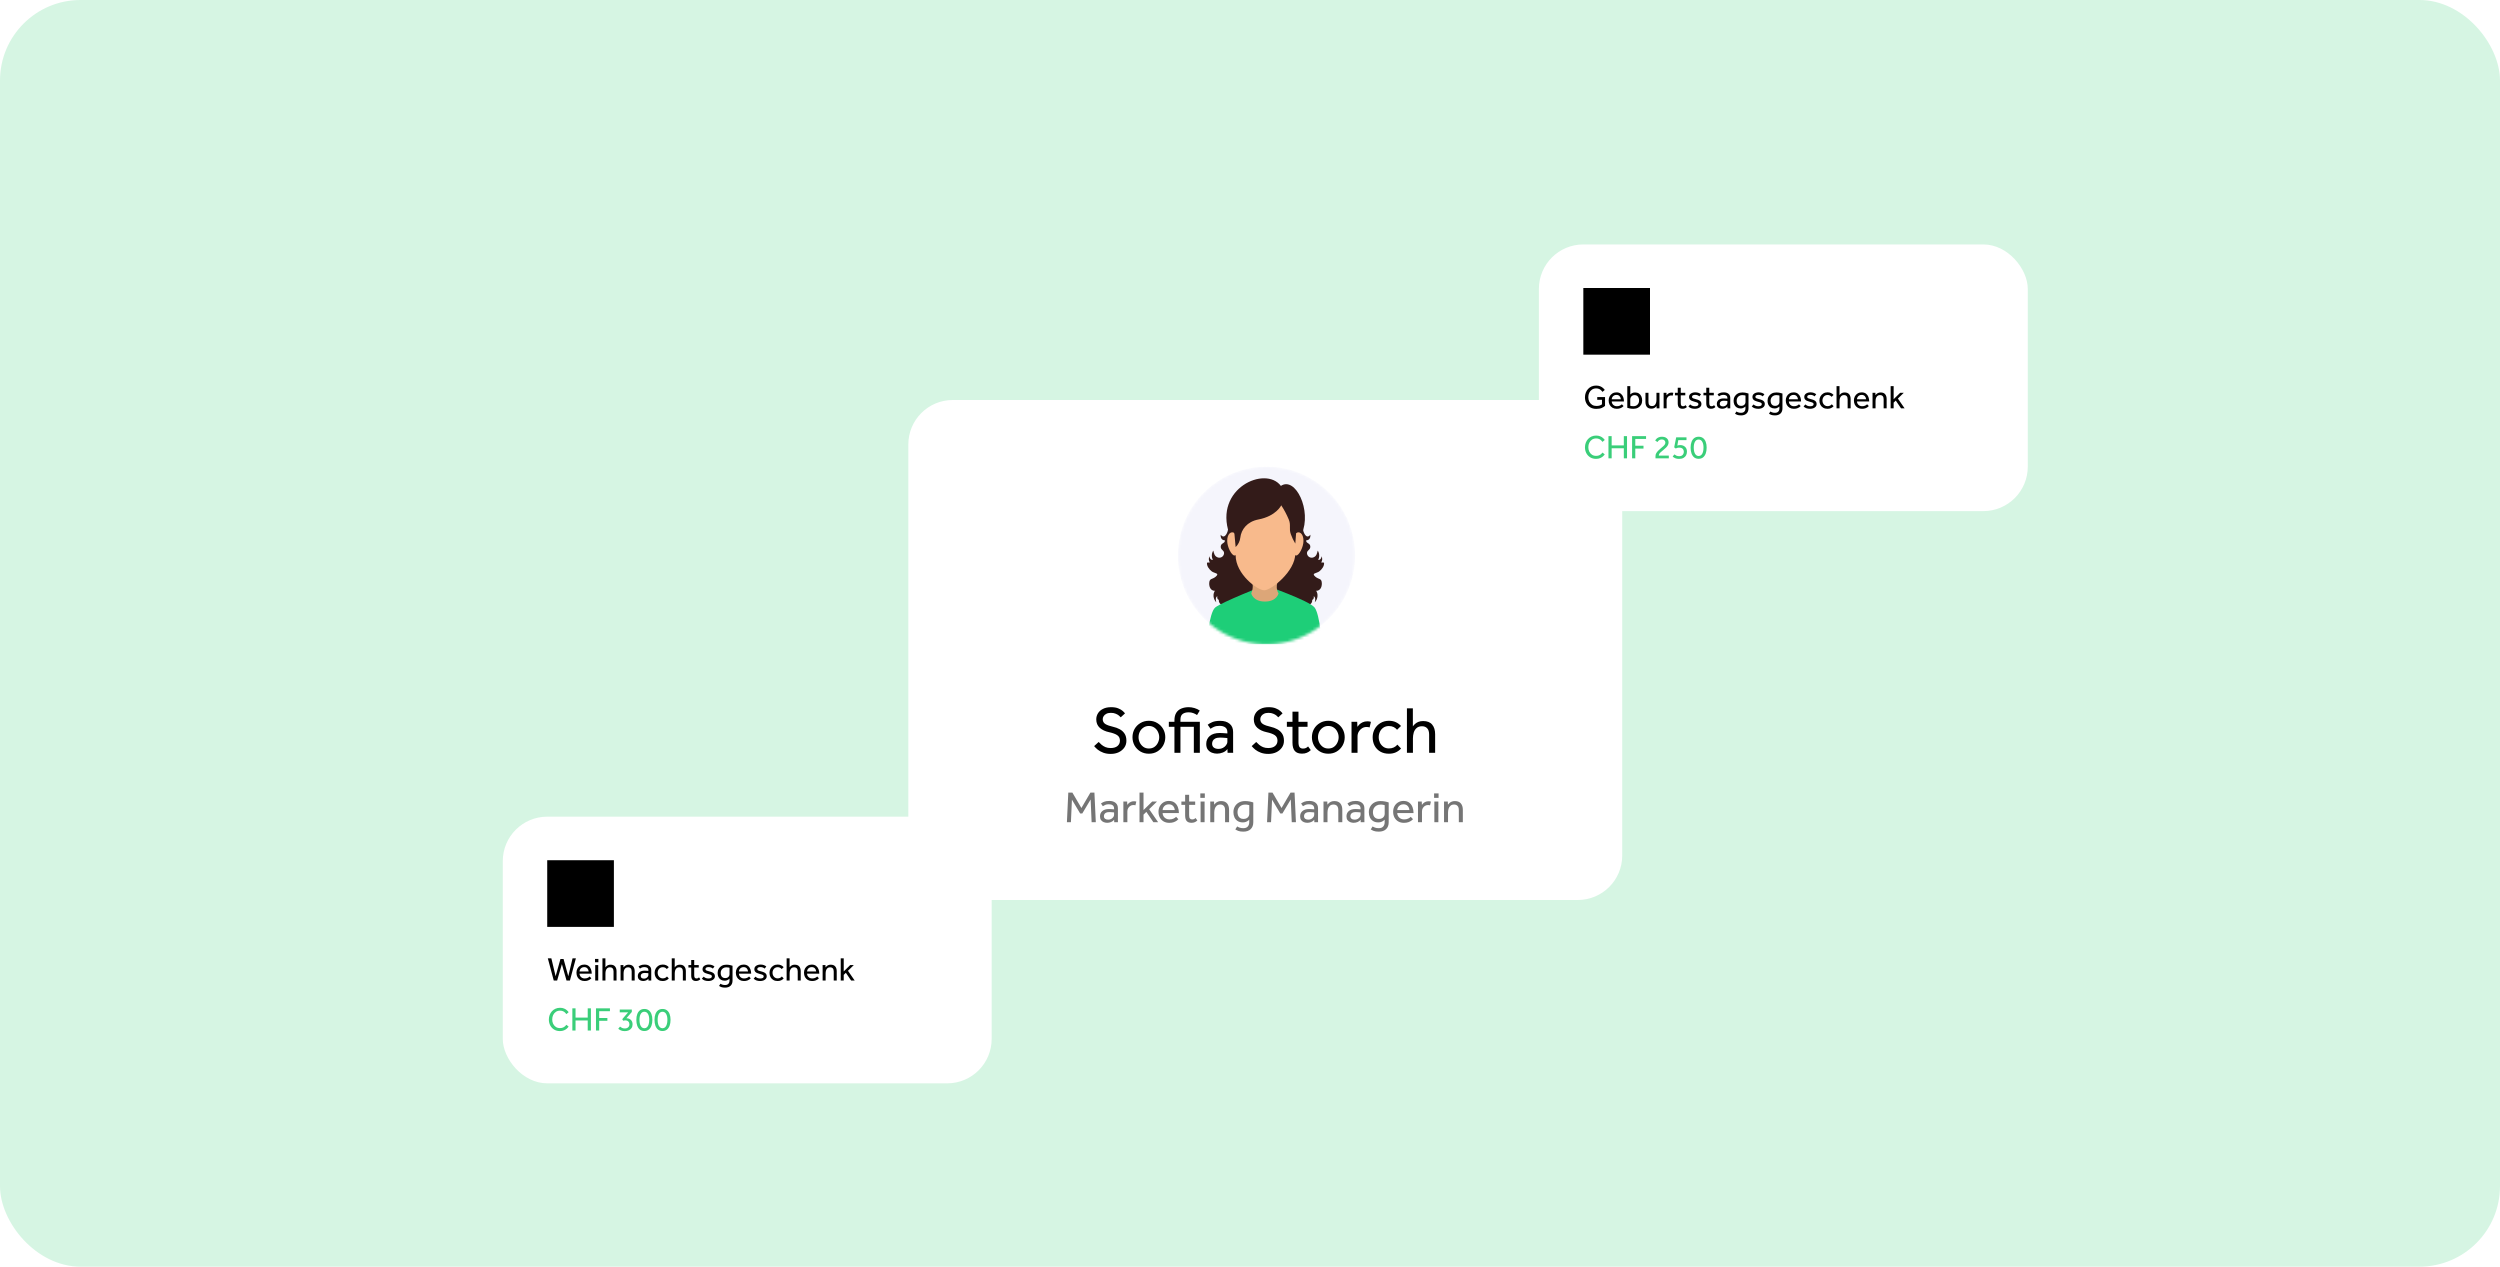 <svg width="900" height="456" viewBox="0 0 900 456" fill="none" xmlns="http://www.w3.org/2000/svg">
<rect width="900" height="456" rx="29" fill="#D6F5E3"/>
<g filter="url(#filter0_d_19_2)">
<rect x="322" y="138" width="257" height="180" rx="16" fill="white"/>
<g clip-path="url(#clip0_19_2)">
<mask id="mask0_19_2" style="mask-type:alpha" maskUnits="userSpaceOnUse" x="419" y="162" width="64" height="64">
<path d="M482.825 193.982C482.825 206.917 475.055 218.579 463.138 223.529C451.221 228.479 437.504 225.742 428.383 216.595C419.262 207.449 416.534 193.693 421.47 181.742C426.407 169.791 438.036 162 450.935 162C468.547 162 482.825 176.319 482.825 193.982Z" fill="white"/>
</mask>
<g mask="url(#mask0_19_2)">
<path d="M482.825 193.982C482.825 206.917 475.055 218.579 463.138 223.529C451.221 228.479 437.504 225.742 428.383 216.595C419.262 207.449 416.534 193.693 421.47 181.742C426.407 169.791 438.036 162 450.935 162C468.547 162 482.825 176.319 482.825 193.982Z" fill="#F5F5FC"/>
<path d="M464.573 181.895C462.878 182.462 464.77 189.218 466.72 186.505C466.847 187.504 466.366 188.544 465.261 188.491C464.995 189.632 466.679 189.416 466.713 190.752C466.747 192.072 465.513 191.954 465.509 193.166C465.54 193.704 465.822 194.195 466.27 194.492C466.717 194.789 467.279 194.857 467.784 194.676C469.027 194.235 469.121 193.157 469.39 192.209C470.031 193.219 470.088 194.495 469.539 195.559C470.324 195.656 470.73 194.948 470.757 194.252C471.125 194.971 471.069 195.835 470.61 196.499C470.913 196.433 471.335 196.592 471.644 196.542C471.842 197.714 470.85 199.026 469.928 199.71C468.932 200.448 466.935 200.284 468.583 201.655C469.797 202.666 470.821 202.085 470.861 204.037C470.889 205.436 470.224 206.742 468.743 206.698C468.734 206.611 468.699 206.529 468.644 206.462C469.723 207.705 469.423 209.75 468.309 210.833C468.535 210.103 468.652 209.065 467.943 208.613C468.041 209.178 467.963 209.763 467.404 209.965C467.632 212.588 462.714 212.724 460.959 212.894C459.625 213.022 458.396 213.574 457.079 213.705C455.789 213.747 454.499 213.693 453.218 213.543C453.098 208.114 450.214 203.198 448.277 198.228C447.403 195.983 448.691 194.638 450.285 192.892C452.578 190.378 455.076 188.198 457.079 185.518L464.573 181.895Z" fill="#331B19"/>
<path d="M436.604 181.895C438.298 182.462 436.406 189.218 434.457 186.505C434.33 187.504 434.811 188.544 435.915 188.491C436.181 189.632 434.497 189.416 434.464 190.752C434.43 192.072 435.663 191.954 435.668 193.166C435.636 193.704 435.355 194.195 434.907 194.492C434.459 194.789 433.898 194.857 433.393 194.676C432.15 194.235 432.055 193.157 431.786 192.209C431.145 193.219 431.088 194.495 431.636 195.559C430.853 195.656 430.447 194.948 430.419 194.252C430.052 194.971 430.108 195.834 430.565 196.499C430.263 196.433 429.842 196.592 429.533 196.542C429.334 197.714 430.327 199.026 431.249 199.71C432.246 200.448 434.242 200.284 432.594 201.655C431.38 202.666 430.355 202.085 430.315 204.037C430.286 205.436 430.952 206.742 432.433 206.698C432.443 206.611 432.478 206.53 432.533 206.462C431.453 207.705 431.753 209.75 432.868 210.833C432.642 210.103 432.523 209.065 433.232 208.613C433.136 209.178 433.213 209.763 433.772 209.965C433.545 212.588 438.462 212.724 440.217 212.894C441.551 213.022 442.78 213.574 444.099 213.705C445.387 213.747 446.677 213.693 447.957 213.543C448.079 208.114 450.963 203.198 452.899 198.228C453.773 195.983 452.485 194.638 450.892 192.892C448.599 190.378 446.1 188.198 444.099 185.518L436.604 181.895Z" fill="#331B19"/>
<path d="M468.233 212.68C466.228 210.174 450.366 204.672 450.366 204.672C450.366 204.672 434.834 210.757 432.497 212.68C430.159 214.603 429.282 226.754 429.282 226.754H470.987C470.987 226.754 470.235 215.185 468.233 212.68Z" fill="#1ECE78"/>
<path d="M455.282 207.609C455.282 207.609 454.675 210.561 450.369 210.561C446.065 210.561 445.457 207.609 445.457 207.609C446.168 205.953 446.168 204.076 445.457 202.42C444.259 199.618 456.747 199.05 455.282 202.42C453.817 205.79 455.282 207.609 455.282 207.609Z" fill="#DCA678"/>
<path d="M460.626 196.54C460.938 192.336 463.598 186.275 463.598 186.275C467.382 177.789 461.308 165.39 456.123 168.928C450.568 161.498 431.922 169.818 437.538 186.16C437.538 186.16 439.844 191.794 440.066 195.953C440.289 200.114 447.742 204.108 450.136 204.243C452.529 204.376 460.314 200.745 460.626 196.54Z" fill="#331B19"/>
<path d="M464.252 188.704C464.252 190.927 462.681 193.982 461.621 193.982C460.561 193.982 459.703 192.18 459.703 189.956C459.639 188.379 460.357 186.872 461.621 185.93C462.647 185.125 464.252 185.93 464.252 188.704Z" fill="#F8BA8C"/>
<path d="M436.795 188.704C436.795 190.927 438.368 193.982 439.426 193.982C440.486 193.982 441.344 192.18 441.344 189.956C441.408 188.379 440.69 186.872 439.426 185.93C438.401 185.125 436.795 185.93 436.795 188.704Z" fill="#F8BA8C"/>
<path d="M450.568 171.08C443.121 171.08 439.828 176.312 439.828 184.118V193.892C439.828 200.691 447.661 206.507 450.136 206.507C452.609 206.507 461.308 199.707 461.308 193.267V184.118C461.308 176.312 458.016 171.08 450.568 171.08Z" fill="#F8BA8C"/>
<path d="M461.308 189.688L461.622 185.634C463.245 177.743 458.084 170.109 450.637 170.109C443.19 170.109 437.416 178.437 439.408 186.329L439.828 190.94C440.772 190.041 441.368 188.837 441.512 187.54C441.843 184.633 443.95 181.79 448.024 181.01C454.448 179.78 456.252 175.917 456.252 175.917C457.307 177.527 458.211 179.232 458.952 181.01C459.821 183.045 458.952 184.292 459.703 186.324C460.117 187.499 460.656 188.627 461.308 189.688Z" fill="#331B19"/>
</g>
</g>
<path d="M388.888 262.6L390.52 261.112C390.824 261.448 391.176 261.784 391.576 262.12C391.976 262.456 392.44 262.736 392.968 262.96C393.512 263.184 394.128 263.296 394.816 263.296C395.872 263.296 396.696 263.056 397.288 262.576C397.88 262.08 398.176 261.432 398.176 260.632C398.176 259.736 397.84 259.072 397.168 258.64C396.512 258.208 395.544 257.856 394.264 257.584C392.904 257.296 391.792 256.776 390.928 256.024C390.08 255.256 389.656 254.24 389.656 252.976C389.656 252.192 389.856 251.472 390.256 250.816C390.656 250.144 391.256 249.608 392.056 249.208C392.856 248.792 393.84 248.584 395.008 248.584C396.048 248.584 396.904 248.728 397.576 249.016C398.264 249.288 398.8 249.6 399.184 249.952C399.568 250.304 399.84 250.592 400 250.816L398.464 252.232C398.336 252.072 398.12 251.864 397.816 251.608C397.512 251.352 397.12 251.128 396.64 250.936C396.176 250.728 395.6 250.624 394.912 250.624C394.24 250.624 393.688 250.744 393.256 250.984C392.824 251.208 392.504 251.496 392.296 251.848C392.088 252.184 391.984 252.536 391.984 252.904C391.984 253.688 392.312 254.28 392.968 254.68C393.624 255.064 394.56 255.392 395.776 255.664C396.576 255.84 397.336 256.12 398.056 256.504C398.776 256.872 399.36 257.392 399.808 258.064C400.272 258.72 400.504 259.592 400.504 260.68C400.504 261.608 400.256 262.424 399.76 263.128C399.264 263.832 398.592 264.392 397.744 264.808C396.896 265.208 395.936 265.408 394.864 265.408C393.872 265.408 392.984 265.264 392.2 264.976C391.432 264.688 390.768 264.328 390.208 263.896C389.664 263.448 389.224 263.016 388.888 262.6ZM408.598 265.336C407.462 265.336 406.446 265.072 405.55 264.544C404.654 264 403.95 263.28 403.438 262.384C402.942 261.472 402.694 260.48 402.694 259.408C402.694 258.32 402.942 257.328 403.438 256.432C403.95 255.536 404.654 254.824 405.55 254.296C406.446 253.752 407.462 253.48 408.598 253.48C409.734 253.48 410.742 253.752 411.622 254.296C412.518 254.824 413.222 255.536 413.734 256.432C414.246 257.328 414.502 258.32 414.502 259.408C414.502 260.48 414.246 261.472 413.734 262.384C413.222 263.28 412.518 264 411.622 264.544C410.742 265.072 409.734 265.336 408.598 265.336ZM408.598 263.464C409.382 263.464 410.046 263.272 410.59 262.888C411.15 262.488 411.574 261.976 411.862 261.352C412.166 260.728 412.318 260.08 412.318 259.408C412.318 258.736 412.166 258.088 411.862 257.464C411.574 256.84 411.15 256.336 410.59 255.952C410.03 255.552 409.366 255.352 408.598 255.352C407.83 255.352 407.166 255.552 406.606 255.952C406.046 256.336 405.614 256.84 405.31 257.464C405.022 258.072 404.878 258.72 404.878 259.408C404.878 260.08 405.03 260.728 405.334 261.352C405.638 261.96 406.062 262.464 406.606 262.864C407.166 263.264 407.83 263.464 408.598 263.464ZM417.797 265V255.64H415.781V253.84H417.797V253.36C417.797 252.208 418.021 251.28 418.469 250.576C418.933 249.872 419.549 249.368 420.317 249.064C421.101 248.744 421.973 248.584 422.933 248.584C423.589 248.584 424.277 248.688 424.997 248.896C425.717 249.104 426.357 249.408 426.917 249.808L425.933 251.416C425.549 251.144 425.101 250.912 424.589 250.72C424.093 250.528 423.541 250.432 422.933 250.432C422.005 250.432 421.277 250.632 420.749 251.032C420.221 251.416 419.957 252.104 419.957 253.096V253.84H426.941V265H424.781V255.64H419.957V265H417.797ZM436.926 265L436.878 263.656C436.478 264.2 435.926 264.616 435.222 264.904C434.534 265.176 433.838 265.312 433.134 265.312C432.526 265.312 431.918 265.2 431.31 264.976C430.718 264.752 430.222 264.384 429.822 263.872C429.438 263.36 429.246 262.68 429.246 261.832C429.246 260.632 429.67 259.672 430.518 258.952C431.366 258.232 432.574 257.872 434.142 257.872C434.494 257.872 434.854 257.888 435.222 257.92C435.606 257.936 435.95 257.96 436.254 257.992C436.558 258.008 436.758 258.024 436.854 258.04V257.632C436.854 256.8 436.598 256.208 436.086 255.856C435.59 255.488 434.91 255.304 434.046 255.304C433.214 255.304 432.542 255.424 432.03 255.664C431.534 255.888 431.118 256.12 430.782 256.36L429.774 254.896C430.174 254.576 430.726 254.264 431.43 253.96C432.134 253.656 433.086 253.504 434.286 253.504C435.71 253.504 436.838 253.856 437.67 254.56C438.502 255.248 438.918 256.232 438.918 257.512V264.016C438.918 264.128 438.918 264.264 438.918 264.424C438.918 264.584 438.926 264.776 438.942 265H436.926ZM436.854 260.992V259.72C436.774 259.688 436.59 259.664 436.302 259.648C436.014 259.616 435.686 259.592 435.318 259.576C434.966 259.544 434.622 259.528 434.286 259.528C433.486 259.528 432.87 259.648 432.438 259.888C432.022 260.112 431.734 260.4 431.574 260.752C431.43 261.088 431.358 261.424 431.358 261.76C431.358 262.352 431.566 262.808 431.982 263.128C432.398 263.448 432.974 263.608 433.71 263.608C434.27 263.608 434.782 263.488 435.246 263.248C435.726 262.992 436.11 262.664 436.398 262.264C436.702 261.864 436.854 261.44 436.854 260.992ZM445.607 262.6L447.239 261.112C447.543 261.448 447.895 261.784 448.295 262.12C448.695 262.456 449.159 262.736 449.687 262.96C450.231 263.184 450.847 263.296 451.535 263.296C452.591 263.296 453.415 263.056 454.007 262.576C454.599 262.08 454.895 261.432 454.895 260.632C454.895 259.736 454.559 259.072 453.887 258.64C453.231 258.208 452.263 257.856 450.983 257.584C449.623 257.296 448.511 256.776 447.647 256.024C446.799 255.256 446.375 254.24 446.375 252.976C446.375 252.192 446.575 251.472 446.975 250.816C447.375 250.144 447.975 249.608 448.775 249.208C449.575 248.792 450.559 248.584 451.727 248.584C452.767 248.584 453.623 248.728 454.295 249.016C454.983 249.288 455.519 249.6 455.903 249.952C456.287 250.304 456.559 250.592 456.719 250.816L455.183 252.232C455.055 252.072 454.839 251.864 454.535 251.608C454.231 251.352 453.839 251.128 453.359 250.936C452.895 250.728 452.319 250.624 451.631 250.624C450.959 250.624 450.407 250.744 449.975 250.984C449.543 251.208 449.223 251.496 449.015 251.848C448.807 252.184 448.703 252.536 448.703 252.904C448.703 253.688 449.031 254.28 449.687 254.68C450.343 255.064 451.279 255.392 452.495 255.664C453.295 255.84 454.055 256.12 454.775 256.504C455.495 256.872 456.079 257.392 456.527 258.064C456.991 258.72 457.223 259.592 457.223 260.68C457.223 261.608 456.975 262.424 456.479 263.128C455.983 263.832 455.311 264.392 454.463 264.808C453.615 265.208 452.655 265.408 451.583 265.408C450.591 265.408 449.703 265.264 448.919 264.976C448.151 264.688 447.487 264.328 446.927 263.896C446.383 263.448 445.943 263.016 445.607 262.6ZM460.292 261.352V255.64H458.276V253.84H460.292V250.192H462.452V253.84H465.716V255.64H462.452V261.136C462.452 262.032 462.588 262.648 462.86 262.984C463.148 263.32 463.548 263.488 464.06 263.488C464.476 263.488 464.82 263.424 465.092 263.296C465.38 263.168 465.652 262.976 465.908 262.72L466.892 264.04C466.428 264.488 465.948 264.808 465.452 265C464.972 265.208 464.396 265.312 463.724 265.312C462.556 265.312 461.692 264.992 461.132 264.352C460.572 263.696 460.292 262.696 460.292 261.352ZM473.192 265.336C472.056 265.336 471.04 265.072 470.144 264.544C469.248 264 468.544 263.28 468.032 262.384C467.536 261.472 467.288 260.48 467.288 259.408C467.288 258.32 467.536 257.328 468.032 256.432C468.544 255.536 469.248 254.824 470.144 254.296C471.04 253.752 472.056 253.48 473.192 253.48C474.328 253.48 475.336 253.752 476.216 254.296C477.112 254.824 477.816 255.536 478.328 256.432C478.84 257.328 479.096 258.32 479.096 259.408C479.096 260.48 478.84 261.472 478.328 262.384C477.816 263.28 477.112 264 476.216 264.544C475.336 265.072 474.328 265.336 473.192 265.336ZM473.192 263.464C473.976 263.464 474.64 263.272 475.184 262.888C475.744 262.488 476.168 261.976 476.456 261.352C476.76 260.728 476.912 260.08 476.912 259.408C476.912 258.736 476.76 258.088 476.456 257.464C476.168 256.84 475.744 256.336 475.184 255.952C474.624 255.552 473.96 255.352 473.192 255.352C472.424 255.352 471.76 255.552 471.2 255.952C470.64 256.336 470.208 256.84 469.904 257.464C469.616 258.072 469.472 258.72 469.472 259.408C469.472 260.08 469.624 260.728 469.928 261.352C470.232 261.96 470.656 262.464 471.2 262.864C471.76 263.264 472.424 263.464 473.192 263.464ZM483.711 265H481.551V254.92C481.551 254.808 481.551 254.68 481.551 254.536C481.551 254.392 481.543 254.16 481.527 253.84H483.59L483.663 255.64C483.839 255.384 484.079 255.104 484.383 254.8C484.703 254.496 485.103 254.232 485.583 254.008C486.063 253.784 486.639 253.672 487.311 253.672C487.551 253.672 487.767 253.688 487.959 253.72C488.167 253.752 488.359 253.8 488.535 253.864L488.055 255.88C487.767 255.768 487.399 255.712 486.951 255.712C486.343 255.712 485.791 255.872 485.295 256.192C484.815 256.496 484.431 256.904 484.143 257.416C483.855 257.928 483.711 258.496 483.711 259.12V265ZM498.059 262.072L499.379 263.464C498.883 264.024 498.267 264.48 497.531 264.832C496.795 265.168 495.955 265.336 495.011 265.336C493.811 265.336 492.771 265.08 491.891 264.568C491.027 264.056 490.355 263.36 489.875 262.48C489.395 261.584 489.155 260.56 489.155 259.408C489.155 258.32 489.403 257.328 489.899 256.432C490.395 255.536 491.083 254.824 491.963 254.296C492.859 253.752 493.875 253.48 495.011 253.48C495.955 253.48 496.787 253.648 497.507 253.984C498.227 254.32 498.843 254.776 499.355 255.352L497.939 256.72C497.603 256.304 497.195 255.976 496.715 255.736C496.235 255.496 495.667 255.376 495.011 255.376C494.243 255.376 493.579 255.568 493.019 255.952C492.475 256.32 492.059 256.808 491.771 257.416C491.483 258.024 491.339 258.688 491.339 259.408C491.339 260.096 491.483 260.752 491.771 261.376C492.075 261.984 492.499 262.48 493.043 262.864C493.587 263.248 494.243 263.44 495.011 263.44C495.667 263.44 496.251 263.32 496.763 263.08C497.291 262.824 497.723 262.488 498.059 262.072ZM501.495 265V248.992H503.631V255.496C503.823 255.224 504.071 254.944 504.375 254.656C504.695 254.352 505.095 254.096 505.575 253.888C506.071 253.68 506.663 253.576 507.351 253.576C508.807 253.576 509.887 254.008 510.591 254.872C511.295 255.72 511.647 256.864 511.647 258.304V265H509.487V258.472C509.487 257.432 509.255 256.672 508.791 256.192C508.343 255.696 507.719 255.448 506.919 255.448C506.103 255.448 505.455 255.664 504.975 256.096C504.495 256.512 504.151 257.056 503.943 257.728C503.751 258.4 503.655 259.096 503.655 259.816V265H501.495Z" fill="black"/>
<path d="M379.088 290L379.584 279.328H381.056L384.304 284.88L387.552 279.328H388.992L389.488 290H387.984L387.632 281.808L384.624 286.848H383.856L380.896 281.872L380.528 290H379.088ZM396.118 290L396.086 289.104C395.819 289.467 395.451 289.744 394.982 289.936C394.523 290.117 394.059 290.208 393.59 290.208C393.184 290.208 392.779 290.133 392.374 289.984C391.979 289.835 391.648 289.589 391.382 289.248C391.126 288.907 390.998 288.453 390.998 287.888C390.998 287.088 391.28 286.448 391.846 285.968C392.411 285.488 393.216 285.248 394.262 285.248C394.496 285.248 394.736 285.259 394.982 285.28C395.238 285.291 395.467 285.307 395.67 285.328C395.872 285.339 396.006 285.349 396.07 285.36V285.088C396.07 284.533 395.899 284.139 395.558 283.904C395.227 283.659 394.774 283.536 394.198 283.536C393.643 283.536 393.195 283.616 392.854 283.776C392.523 283.925 392.246 284.08 392.022 284.24L391.35 283.264C391.616 283.051 391.984 282.843 392.454 282.64C392.923 282.437 393.558 282.336 394.358 282.336C395.307 282.336 396.059 282.571 396.614 283.04C397.168 283.499 397.446 284.155 397.446 285.008V289.344C397.446 289.419 397.446 289.509 397.446 289.616C397.446 289.723 397.451 289.851 397.462 290H396.118ZM396.07 287.328V286.48C396.016 286.459 395.894 286.443 395.702 286.432C395.51 286.411 395.291 286.395 395.046 286.384C394.811 286.363 394.582 286.352 394.358 286.352C393.824 286.352 393.414 286.432 393.126 286.592C392.848 286.741 392.656 286.933 392.549 287.168C392.454 287.392 392.406 287.616 392.406 287.84C392.406 288.235 392.544 288.539 392.822 288.752C393.099 288.965 393.483 289.072 393.974 289.072C394.347 289.072 394.688 288.992 394.998 288.832C395.318 288.661 395.574 288.443 395.766 288.176C395.968 287.909 396.07 287.627 396.07 287.328ZM400.854 290H399.414V283.28C399.414 283.205 399.414 283.12 399.414 283.024C399.414 282.928 399.409 282.773 399.398 282.56H400.774L400.822 283.76C400.939 283.589 401.099 283.403 401.302 283.2C401.515 282.997 401.782 282.821 402.102 282.672C402.422 282.523 402.806 282.448 403.254 282.448C403.414 282.448 403.558 282.459 403.686 282.48C403.825 282.501 403.953 282.533 404.07 282.576L403.75 283.92C403.558 283.845 403.313 283.808 403.014 283.808C402.609 283.808 402.241 283.915 401.91 284.128C401.59 284.331 401.334 284.603 401.142 284.944C400.95 285.285 400.854 285.664 400.854 286.08V290ZM405.226 290V279.328H406.666V285.616L409.786 282.56H411.514L408.698 285.312L411.93 290H410.218L407.69 286.272L406.666 287.264V290H405.226ZM418.398 288.048L419.214 288.912C419.107 289.04 418.915 289.211 418.638 289.424C418.36 289.627 417.998 289.813 417.55 289.984C417.112 290.144 416.579 290.224 415.95 290.224C415.182 290.224 414.504 290.059 413.918 289.728C413.331 289.387 412.872 288.917 412.542 288.32C412.222 287.712 412.062 287.013 412.062 286.224C412.062 285.499 412.216 284.843 412.526 284.256C412.846 283.669 413.283 283.205 413.838 282.864C414.403 282.512 415.048 282.336 415.774 282.336C416.638 282.336 417.336 282.544 417.87 282.96C418.403 283.376 418.792 283.915 419.038 284.576C419.283 285.237 419.406 285.947 419.406 286.704H413.534C413.544 287.141 413.662 287.536 413.886 287.888C414.11 288.229 414.403 288.501 414.766 288.704C415.139 288.896 415.539 288.992 415.966 288.992C416.595 288.992 417.112 288.885 417.518 288.672C417.934 288.459 418.227 288.251 418.398 288.048ZM413.534 285.632H417.918C417.875 285.056 417.672 284.565 417.31 284.16C416.947 283.755 416.435 283.552 415.774 283.552C415.315 283.552 414.92 283.653 414.59 283.856C414.259 284.059 414.003 284.32 413.822 284.64C413.651 284.949 413.555 285.28 413.534 285.632ZM421.648 287.568V283.76H420.304V282.56H421.648V280.128H423.088V282.56H425.264V283.76H423.088V287.424C423.088 288.021 423.178 288.432 423.36 288.656C423.552 288.88 423.818 288.992 424.16 288.992C424.437 288.992 424.666 288.949 424.848 288.864C425.04 288.779 425.221 288.651 425.392 288.48L426.048 289.36C425.738 289.659 425.418 289.872 425.088 290C424.768 290.139 424.384 290.208 423.936 290.208C423.157 290.208 422.581 289.995 422.208 289.568C421.834 289.131 421.648 288.464 421.648 287.568ZM427.116 281.232V279.616H428.732V281.232H427.116ZM427.212 290V282.56H428.652V290H427.212ZM432.135 290H430.695V283.328C430.695 283.232 430.695 283.136 430.695 283.04C430.695 282.933 430.69 282.773 430.679 282.56H432.055L432.103 283.68C432.231 283.499 432.402 283.312 432.615 283.12C432.828 282.917 433.095 282.747 433.415 282.608C433.746 282.459 434.14 282.384 434.599 282.384C435.57 282.384 436.29 282.672 436.759 283.248C437.228 283.813 437.463 284.576 437.463 285.536V290H436.023V285.648C436.023 284.955 435.868 284.448 435.559 284.128C435.26 283.797 434.844 283.632 434.311 283.632C433.767 283.632 433.335 283.776 433.015 284.064C432.695 284.341 432.466 284.704 432.327 285.152C432.199 285.6 432.135 286.064 432.135 286.544V290ZM439.718 292.576L440.39 291.52C440.636 291.691 440.934 291.835 441.286 291.952C441.649 292.08 442.086 292.144 442.598 292.144C443.313 292.144 443.846 291.947 444.198 291.552C444.55 291.157 444.726 290.64 444.726 290V289.088C444.63 289.173 444.486 289.296 444.294 289.456C444.102 289.605 443.852 289.744 443.542 289.872C443.244 290 442.87 290.064 442.422 290.064C441.697 290.064 441.078 289.904 440.566 289.584C440.065 289.264 439.681 288.827 439.414 288.272C439.158 287.707 439.03 287.072 439.03 286.368C439.03 285.6 439.206 284.917 439.558 284.32C439.91 283.712 440.401 283.237 441.03 282.896C441.66 282.555 442.39 282.384 443.222 282.384C443.82 282.384 444.38 282.437 444.902 282.544C445.436 282.651 445.862 282.768 446.182 282.896V290C446.182 291.067 445.868 291.899 445.238 292.496C444.609 293.093 443.734 293.392 442.614 293.392C441.857 293.392 441.254 293.307 440.806 293.136C440.358 292.965 439.996 292.779 439.718 292.576ZM444.742 286.96V283.872C444.646 283.84 444.481 283.797 444.246 283.744C444.022 283.68 443.681 283.648 443.222 283.648C442.678 283.648 442.204 283.765 441.798 284C441.393 284.224 441.073 284.539 440.838 284.944C440.614 285.349 440.502 285.819 440.502 286.352C440.502 286.8 440.572 287.211 440.71 287.584C440.86 287.957 441.094 288.256 441.414 288.48C441.734 288.704 442.145 288.816 442.646 288.816C443.126 288.816 443.521 288.725 443.83 288.544C444.14 288.363 444.369 288.133 444.518 287.856C444.668 287.568 444.742 287.269 444.742 286.96ZM451.135 290L451.631 279.328H453.103L456.351 284.88L459.599 279.328H461.039L461.535 290H460.031L459.679 281.808L456.671 286.848H455.903L452.943 281.872L452.575 290H451.135ZM468.164 290L468.132 289.104C467.866 289.467 467.498 289.744 467.028 289.936C466.57 290.117 466.106 290.208 465.636 290.208C465.231 290.208 464.826 290.133 464.42 289.984C464.026 289.835 463.695 289.589 463.428 289.248C463.172 288.907 463.044 288.453 463.044 287.888C463.044 287.088 463.327 286.448 463.892 285.968C464.458 285.488 465.263 285.248 466.308 285.248C466.543 285.248 466.783 285.259 467.028 285.28C467.284 285.291 467.514 285.307 467.716 285.328C467.919 285.339 468.052 285.349 468.116 285.36V285.088C468.116 284.533 467.946 284.139 467.604 283.904C467.274 283.659 466.82 283.536 466.244 283.536C465.69 283.536 465.242 283.616 464.9 283.776C464.57 283.925 464.292 284.08 464.068 284.24L463.396 283.264C463.663 283.051 464.031 282.843 464.5 282.64C464.97 282.437 465.604 282.336 466.404 282.336C467.354 282.336 468.106 282.571 468.66 283.04C469.215 283.499 469.492 284.155 469.492 285.008V289.344C469.492 289.419 469.492 289.509 469.492 289.616C469.492 289.723 469.498 289.851 469.508 290H468.164ZM468.116 287.328V286.48C468.063 286.459 467.94 286.443 467.748 286.432C467.556 286.411 467.338 286.395 467.092 286.384C466.858 286.363 466.628 286.352 466.404 286.352C465.871 286.352 465.46 286.432 465.172 286.592C464.895 286.741 464.703 286.933 464.596 287.168C464.5 287.392 464.452 287.616 464.452 287.84C464.452 288.235 464.591 288.539 464.868 288.752C465.146 288.965 465.53 289.072 466.02 289.072C466.394 289.072 466.735 288.992 467.044 288.832C467.364 288.661 467.62 288.443 467.812 288.176C468.015 287.909 468.116 287.627 468.116 287.328ZM472.901 290H471.461V283.328C471.461 283.232 471.461 283.136 471.461 283.04C471.461 282.933 471.455 282.773 471.445 282.56H472.821L472.869 283.68C472.997 283.499 473.167 283.312 473.381 283.12C473.594 282.917 473.861 282.747 474.181 282.608C474.511 282.459 474.906 282.384 475.365 282.384C476.335 282.384 477.055 282.672 477.525 283.248C477.994 283.813 478.229 284.576 478.229 285.536V290H476.789V285.648C476.789 284.955 476.634 284.448 476.325 284.128C476.026 283.797 475.61 283.632 475.077 283.632C474.533 283.632 474.101 283.776 473.781 284.064C473.461 284.341 473.231 284.704 473.093 285.152C472.965 285.6 472.901 286.064 472.901 286.544V290ZM484.852 290L484.82 289.104C484.553 289.467 484.185 289.744 483.716 289.936C483.257 290.117 482.793 290.208 482.324 290.208C481.919 290.208 481.513 290.133 481.108 289.984C480.713 289.835 480.383 289.589 480.116 289.248C479.86 288.907 479.732 288.453 479.732 287.888C479.732 287.088 480.015 286.448 480.58 285.968C481.145 285.488 481.951 285.248 482.996 285.248C483.231 285.248 483.471 285.259 483.716 285.28C483.972 285.291 484.201 285.307 484.404 285.328C484.607 285.339 484.74 285.349 484.804 285.36V285.088C484.804 284.533 484.633 284.139 484.292 283.904C483.961 283.659 483.508 283.536 482.932 283.536C482.377 283.536 481.929 283.616 481.588 283.776C481.257 283.925 480.98 284.08 480.756 284.24L480.084 283.264C480.351 283.051 480.719 282.843 481.188 282.64C481.657 282.437 482.292 282.336 483.092 282.336C484.041 282.336 484.793 282.571 485.348 283.04C485.903 283.499 486.18 284.155 486.18 285.008V289.344C486.18 289.419 486.18 289.509 486.18 289.616C486.18 289.723 486.185 289.851 486.196 290H484.852ZM484.804 287.328V286.48C484.751 286.459 484.628 286.443 484.436 286.432C484.244 286.411 484.025 286.395 483.78 286.384C483.545 286.363 483.316 286.352 483.092 286.352C482.559 286.352 482.148 286.432 481.86 286.592C481.583 286.741 481.391 286.933 481.284 287.168C481.188 287.392 481.14 287.616 481.14 287.84C481.14 288.235 481.279 288.539 481.556 288.752C481.833 288.965 482.217 289.072 482.708 289.072C483.081 289.072 483.423 288.992 483.732 288.832C484.052 288.661 484.308 288.443 484.5 288.176C484.703 287.909 484.804 287.627 484.804 287.328ZM488.468 292.576L489.14 291.52C489.386 291.691 489.684 291.835 490.036 291.952C490.399 292.08 490.836 292.144 491.348 292.144C492.063 292.144 492.596 291.947 492.948 291.552C493.3 291.157 493.476 290.64 493.476 290V289.088C493.38 289.173 493.236 289.296 493.044 289.456C492.852 289.605 492.602 289.744 492.292 289.872C491.994 290 491.62 290.064 491.172 290.064C490.447 290.064 489.828 289.904 489.316 289.584C488.815 289.264 488.431 288.827 488.164 288.272C487.908 287.707 487.78 287.072 487.78 286.368C487.78 285.6 487.956 284.917 488.308 284.32C488.66 283.712 489.151 283.237 489.78 282.896C490.41 282.555 491.14 282.384 491.972 282.384C492.57 282.384 493.13 282.437 493.652 282.544C494.186 282.651 494.612 282.768 494.932 282.896V290C494.932 291.067 494.618 291.899 493.988 292.496C493.359 293.093 492.484 293.392 491.364 293.392C490.607 293.392 490.004 293.307 489.556 293.136C489.108 292.965 488.746 292.779 488.468 292.576ZM493.492 286.96V283.872C493.396 283.84 493.231 283.797 492.996 283.744C492.772 283.68 492.431 283.648 491.972 283.648C491.428 283.648 490.954 283.765 490.548 284C490.143 284.224 489.823 284.539 489.588 284.944C489.364 285.349 489.252 285.819 489.252 286.352C489.252 286.8 489.322 287.211 489.46 287.584C489.61 287.957 489.844 288.256 490.164 288.48C490.484 288.704 490.895 288.816 491.396 288.816C491.876 288.816 492.271 288.725 492.58 288.544C492.89 288.363 493.119 288.133 493.268 287.856C493.418 287.568 493.492 287.269 493.492 286.96ZM502.866 288.048L503.682 288.912C503.576 289.04 503.384 289.211 503.106 289.424C502.829 289.627 502.466 289.813 502.018 289.984C501.581 290.144 501.048 290.224 500.418 290.224C499.65 290.224 498.973 290.059 498.386 289.728C497.8 289.387 497.341 288.917 497.01 288.32C496.69 287.712 496.53 287.013 496.53 286.224C496.53 285.499 496.685 284.843 496.994 284.256C497.314 283.669 497.752 283.205 498.306 282.864C498.872 282.512 499.517 282.336 500.242 282.336C501.106 282.336 501.805 282.544 502.338 282.96C502.872 283.376 503.261 283.915 503.506 284.576C503.752 285.237 503.874 285.947 503.874 286.704H498.002C498.013 287.141 498.13 287.536 498.354 287.888C498.578 288.229 498.872 288.501 499.234 288.704C499.608 288.896 500.008 288.992 500.434 288.992C501.064 288.992 501.581 288.885 501.986 288.672C502.402 288.459 502.696 288.251 502.866 288.048ZM498.002 285.632H502.386C502.344 285.056 502.141 284.565 501.778 284.16C501.416 283.755 500.904 283.552 500.242 283.552C499.784 283.552 499.389 283.653 499.058 283.856C498.728 284.059 498.472 284.32 498.29 284.64C498.12 284.949 498.024 285.28 498.002 285.632ZM506.916 290H505.476V283.28C505.476 283.205 505.476 283.12 505.476 283.024C505.476 282.928 505.471 282.773 505.46 282.56H506.836L506.884 283.76C507.002 283.589 507.162 283.403 507.364 283.2C507.578 282.997 507.844 282.821 508.164 282.672C508.484 282.523 508.868 282.448 509.316 282.448C509.476 282.448 509.62 282.459 509.748 282.48C509.887 282.501 510.015 282.533 510.132 282.576L509.812 283.92C509.62 283.845 509.375 283.808 509.076 283.808C508.671 283.808 508.303 283.915 507.972 284.128C507.652 284.331 507.396 284.603 507.204 284.944C507.012 285.285 506.916 285.664 506.916 286.08V290ZM511.273 281.232V279.616H512.889V281.232H511.273ZM511.368 290V282.56H512.809V290H511.368ZM516.291 290H514.851V283.328C514.851 283.232 514.851 283.136 514.851 283.04C514.851 282.933 514.846 282.773 514.835 282.56H516.211L516.259 283.68C516.387 283.499 516.558 283.312 516.771 283.12C516.985 282.917 517.251 282.747 517.571 282.608C517.902 282.459 518.297 282.384 518.755 282.384C519.726 282.384 520.446 282.672 520.915 283.248C521.385 283.813 521.619 284.576 521.619 285.536V290H520.179V285.648C520.179 284.955 520.025 284.448 519.715 284.128C519.417 283.797 519.001 283.632 518.467 283.632C517.923 283.632 517.491 283.776 517.171 284.064C516.851 284.341 516.622 284.704 516.483 285.152C516.355 285.6 516.291 286.064 516.291 286.544V290Z" fill="#757575"/>
</g>
<g filter="url(#filter1_d_19_2)">
<rect x="176" y="288" width="176" height="96" rx="16" fill="white"/>
<path d="M192 327.68H216V303.68H192V327.68Z" fill="black"/>
<path d="M194.352 347L192.216 338.996H193.488L195.024 345.452L196.764 339.236H197.88L199.584 345.44L201.12 338.996H202.32L200.172 347H198.948L197.28 341.084L195.564 347H194.352ZM207.275 345.536L207.887 346.184C207.807 346.28 207.663 346.408 207.455 346.568C207.247 346.72 206.975 346.86 206.639 346.988C206.311 347.108 205.911 347.168 205.439 347.168C204.863 347.168 204.355 347.044 203.915 346.796C203.475 346.54 203.131 346.188 202.883 345.74C202.643 345.284 202.523 344.76 202.523 344.168C202.523 343.624 202.639 343.132 202.871 342.692C203.111 342.252 203.439 341.904 203.855 341.648C204.279 341.384 204.763 341.252 205.307 341.252C205.955 341.252 206.479 341.408 206.879 341.72C207.279 342.032 207.571 342.436 207.755 342.932C207.939 343.428 208.031 343.96 208.031 344.528H203.627C203.635 344.856 203.723 345.152 203.891 345.416C204.059 345.672 204.279 345.876 204.551 346.028C204.831 346.172 205.131 346.244 205.451 346.244C205.923 346.244 206.311 346.164 206.615 346.004C206.927 345.844 207.147 345.688 207.275 345.536ZM203.627 343.724H206.915C206.883 343.292 206.731 342.924 206.459 342.62C206.187 342.316 205.803 342.164 205.307 342.164C204.963 342.164 204.667 342.24 204.419 342.392C204.171 342.544 203.979 342.74 203.843 342.98C203.715 343.212 203.643 343.46 203.627 343.724ZM209.208 340.424V339.212H210.42V340.424H209.208ZM209.28 347V341.42H210.36V347H209.28ZM211.88 347V338.996H212.948V342.248C213.044 342.112 213.168 341.972 213.32 341.828C213.48 341.676 213.68 341.548 213.92 341.444C214.168 341.34 214.464 341.288 214.808 341.288C215.536 341.288 216.076 341.504 216.428 341.936C216.78 342.36 216.956 342.932 216.956 343.652V347H215.876V343.736C215.876 343.216 215.76 342.836 215.528 342.596C215.304 342.348 214.992 342.224 214.592 342.224C214.184 342.224 213.86 342.332 213.62 342.548C213.38 342.756 213.208 343.028 213.104 343.364C213.008 343.7 212.96 344.048 212.96 344.408V347H211.88ZM219.488 347H218.408V341.996C218.408 341.924 218.408 341.852 218.408 341.78C218.408 341.7 218.404 341.58 218.396 341.42H219.428L219.464 342.26C219.56 342.124 219.688 341.984 219.848 341.84C220.008 341.688 220.208 341.56 220.448 341.456C220.696 341.344 220.992 341.288 221.336 341.288C222.064 341.288 222.604 341.504 222.956 341.936C223.308 342.36 223.484 342.932 223.484 343.652V347H222.404V343.736C222.404 343.216 222.288 342.836 222.056 342.596C221.832 342.348 221.52 342.224 221.12 342.224C220.712 342.224 220.388 342.332 220.148 342.548C219.908 342.756 219.736 343.028 219.632 343.364C219.536 343.7 219.488 344.048 219.488 344.408V347ZM228.451 347L228.427 346.328C228.227 346.6 227.951 346.808 227.599 346.952C227.255 347.088 226.907 347.156 226.555 347.156C226.251 347.156 225.947 347.1 225.643 346.988C225.347 346.876 225.099 346.692 224.899 346.436C224.707 346.18 224.611 345.84 224.611 345.416C224.611 344.816 224.823 344.336 225.247 343.976C225.671 343.616 226.275 343.436 227.059 343.436C227.235 343.436 227.415 343.444 227.599 343.46C227.791 343.468 227.963 343.48 228.115 343.496C228.267 343.504 228.367 343.512 228.415 343.52V343.316C228.415 342.9 228.287 342.604 228.031 342.428C227.783 342.244 227.443 342.152 227.011 342.152C226.595 342.152 226.259 342.212 226.003 342.332C225.755 342.444 225.547 342.56 225.379 342.68L224.875 341.948C225.075 341.788 225.351 341.632 225.703 341.48C226.055 341.328 226.531 341.252 227.131 341.252C227.843 341.252 228.407 341.428 228.823 341.78C229.239 342.124 229.447 342.616 229.447 343.256V346.508C229.447 346.564 229.447 346.632 229.447 346.712C229.447 346.792 229.451 346.888 229.459 347H228.451ZM228.415 344.996V344.36C228.375 344.344 228.283 344.332 228.139 344.324C227.995 344.308 227.831 344.296 227.647 344.288C227.471 344.272 227.299 344.264 227.131 344.264C226.731 344.264 226.423 344.324 226.207 344.444C225.999 344.556 225.855 344.7 225.775 344.876C225.703 345.044 225.667 345.212 225.667 345.38C225.667 345.676 225.771 345.904 225.979 346.064C226.187 346.224 226.475 346.304 226.843 346.304C227.123 346.304 227.379 346.244 227.611 346.124C227.851 345.996 228.043 345.832 228.187 345.632C228.339 345.432 228.415 345.22 228.415 344.996ZM235.112 345.536L235.772 346.232C235.524 346.512 235.216 346.74 234.848 346.916C234.48 347.084 234.06 347.168 233.588 347.168C232.988 347.168 232.468 347.04 232.028 346.784C231.596 346.528 231.26 346.18 231.02 345.74C230.78 345.292 230.66 344.78 230.66 344.204C230.66 343.66 230.784 343.164 231.032 342.716C231.28 342.268 231.624 341.912 232.064 341.648C232.512 341.376 233.02 341.24 233.588 341.24C234.06 341.24 234.476 341.324 234.836 341.492C235.196 341.66 235.504 341.888 235.76 342.176L235.052 342.86C234.884 342.652 234.68 342.488 234.44 342.368C234.2 342.248 233.916 342.188 233.588 342.188C233.204 342.188 232.872 342.284 232.592 342.476C232.32 342.66 232.112 342.904 231.968 343.208C231.824 343.512 231.752 343.844 231.752 344.204C231.752 344.548 231.824 344.876 231.968 345.188C232.12 345.492 232.332 345.74 232.604 345.932C232.876 346.124 233.204 346.22 233.588 346.22C233.916 346.22 234.208 346.16 234.464 346.04C234.728 345.912 234.944 345.744 235.112 345.536ZM236.83 347V338.996H237.898V342.248C237.994 342.112 238.118 341.972 238.27 341.828C238.43 341.676 238.63 341.548 238.87 341.444C239.118 341.34 239.414 341.288 239.758 341.288C240.486 341.288 241.026 341.504 241.378 341.936C241.73 342.36 241.906 342.932 241.906 343.652V347H240.826V343.736C240.826 343.216 240.71 342.836 240.478 342.596C240.254 342.348 239.942 342.224 239.542 342.224C239.134 342.224 238.81 342.332 238.57 342.548C238.33 342.756 238.158 343.028 238.054 343.364C237.958 343.7 237.91 344.048 237.91 344.408V347H236.83ZM243.837 345.176V342.32H242.829V341.42H243.837V339.596H244.917V341.42H246.549V342.32H244.917V345.068C244.917 345.516 244.985 345.824 245.121 345.992C245.265 346.16 245.465 346.244 245.721 346.244C245.929 346.244 246.101 346.212 246.237 346.148C246.381 346.084 246.517 345.988 246.645 345.86L247.137 346.52C246.905 346.744 246.665 346.904 246.417 347C246.177 347.104 245.889 347.156 245.553 347.156C244.969 347.156 244.537 346.996 244.257 346.676C243.977 346.348 243.837 345.848 243.837 345.176ZM247.663 346.316L248.323 345.596C248.523 345.796 248.763 345.956 249.043 346.076C249.323 346.196 249.647 346.256 250.015 346.256C250.375 346.256 250.675 346.2 250.915 346.088C251.155 345.968 251.275 345.784 251.275 345.536C251.275 345.36 251.227 345.22 251.131 345.116C251.035 345.012 250.871 344.92 250.639 344.84C250.407 344.752 250.087 344.66 249.679 344.564C249.391 344.492 249.111 344.396 248.839 344.276C248.567 344.148 248.343 343.976 248.167 343.76C247.991 343.536 247.903 343.248 247.903 342.896C247.903 342.536 248.007 342.232 248.215 341.984C248.431 341.736 248.707 341.552 249.043 341.432C249.379 341.304 249.731 341.24 250.099 341.24C250.571 341.24 250.979 341.304 251.323 341.432C251.667 341.552 251.963 341.724 252.211 341.948L251.623 342.692C251.455 342.54 251.243 342.412 250.987 342.308C250.739 342.204 250.447 342.152 250.111 342.152C249.767 342.152 249.491 342.208 249.283 342.32C249.075 342.432 248.971 342.616 248.971 342.872C248.971 343.112 249.111 343.292 249.391 343.412C249.671 343.524 250.031 343.632 250.471 343.736C250.823 343.816 251.139 343.924 251.419 344.06C251.707 344.188 251.935 344.364 252.103 344.588C252.279 344.812 252.367 345.104 252.367 345.464C252.367 345.832 252.255 346.144 252.031 346.4C251.815 346.648 251.531 346.84 251.179 346.976C250.827 347.104 250.447 347.168 250.039 347.168C248.983 347.168 248.191 346.884 247.663 346.316ZM253.863 348.932L254.367 348.14C254.551 348.268 254.775 348.376 255.039 348.464C255.311 348.56 255.639 348.608 256.023 348.608C256.559 348.608 256.959 348.46 257.223 348.164C257.487 347.868 257.619 347.48 257.619 347V346.316C257.547 346.38 257.439 346.472 257.295 346.592C257.151 346.704 256.963 346.808 256.731 346.904C256.507 347 256.227 347.048 255.891 347.048C255.347 347.048 254.883 346.928 254.499 346.688C254.123 346.448 253.835 346.12 253.635 345.704C253.443 345.28 253.347 344.804 253.347 344.276C253.347 343.7 253.479 343.188 253.743 342.74C254.007 342.284 254.375 341.928 254.847 341.672C255.319 341.416 255.867 341.288 256.491 341.288C256.939 341.288 257.359 341.328 257.751 341.408C258.151 341.488 258.471 341.576 258.711 341.672V347C258.711 347.8 258.475 348.424 258.003 348.872C257.531 349.32 256.875 349.544 256.035 349.544C255.467 349.544 255.015 349.48 254.679 349.352C254.343 349.224 254.071 349.084 253.863 348.932ZM257.631 344.72V342.404C257.559 342.38 257.435 342.348 257.259 342.308C257.091 342.26 256.835 342.236 256.491 342.236C256.083 342.236 255.727 342.324 255.423 342.5C255.119 342.668 254.879 342.904 254.703 343.208C254.535 343.512 254.451 343.864 254.451 344.264C254.451 344.6 254.503 344.908 254.607 345.188C254.719 345.468 254.895 345.692 255.135 345.86C255.375 346.028 255.683 346.112 256.059 346.112C256.419 346.112 256.715 346.044 256.947 345.908C257.179 345.772 257.351 345.6 257.463 345.392C257.575 345.176 257.631 344.952 257.631 344.72ZM264.661 345.536L265.273 346.184C265.193 346.28 265.049 346.408 264.841 346.568C264.633 346.72 264.361 346.86 264.025 346.988C263.697 347.108 263.297 347.168 262.825 347.168C262.249 347.168 261.741 347.044 261.301 346.796C260.861 346.54 260.517 346.188 260.269 345.74C260.029 345.284 259.909 344.76 259.909 344.168C259.909 343.624 260.025 343.132 260.257 342.692C260.497 342.252 260.825 341.904 261.241 341.648C261.665 341.384 262.149 341.252 262.693 341.252C263.341 341.252 263.865 341.408 264.265 341.72C264.665 342.032 264.957 342.436 265.141 342.932C265.325 343.428 265.417 343.96 265.417 344.528H261.013C261.021 344.856 261.109 345.152 261.277 345.416C261.445 345.672 261.665 345.876 261.937 346.028C262.217 346.172 262.517 346.244 262.837 346.244C263.309 346.244 263.697 346.164 264.001 346.004C264.313 345.844 264.533 345.688 264.661 345.536ZM261.013 343.724H264.301C264.269 343.292 264.117 342.924 263.845 342.62C263.573 342.316 263.189 342.164 262.693 342.164C262.349 342.164 262.053 342.24 261.805 342.392C261.557 342.544 261.365 342.74 261.229 342.98C261.101 343.212 261.029 343.46 261.013 343.724ZM266.319 346.316L266.979 345.596C267.179 345.796 267.419 345.956 267.699 346.076C267.979 346.196 268.303 346.256 268.671 346.256C269.031 346.256 269.331 346.2 269.571 346.088C269.811 345.968 269.931 345.784 269.931 345.536C269.931 345.36 269.883 345.22 269.787 345.116C269.691 345.012 269.527 344.92 269.295 344.84C269.063 344.752 268.743 344.66 268.335 344.564C268.047 344.492 267.767 344.396 267.495 344.276C267.223 344.148 266.999 343.976 266.823 343.76C266.647 343.536 266.559 343.248 266.559 342.896C266.559 342.536 266.663 342.232 266.871 341.984C267.087 341.736 267.363 341.552 267.699 341.432C268.035 341.304 268.387 341.24 268.755 341.24C269.227 341.24 269.635 341.304 269.979 341.432C270.323 341.552 270.619 341.724 270.867 341.948L270.279 342.692C270.111 342.54 269.899 342.412 269.643 342.308C269.395 342.204 269.103 342.152 268.767 342.152C268.423 342.152 268.147 342.208 267.939 342.32C267.731 342.432 267.627 342.616 267.627 342.872C267.627 343.112 267.767 343.292 268.047 343.412C268.327 343.524 268.687 343.632 269.127 343.736C269.479 343.816 269.795 343.924 270.075 344.06C270.363 344.188 270.591 344.364 270.759 344.588C270.935 344.812 271.023 345.104 271.023 345.464C271.023 345.832 270.911 346.144 270.687 346.4C270.471 346.648 270.187 346.84 269.835 346.976C269.483 347.104 269.103 347.168 268.695 347.168C267.639 347.168 266.847 346.884 266.319 346.316ZM276.467 345.536L277.127 346.232C276.879 346.512 276.571 346.74 276.203 346.916C275.835 347.084 275.415 347.168 274.943 347.168C274.343 347.168 273.823 347.04 273.383 346.784C272.951 346.528 272.615 346.18 272.375 345.74C272.135 345.292 272.015 344.78 272.015 344.204C272.015 343.66 272.139 343.164 272.387 342.716C272.635 342.268 272.979 341.912 273.419 341.648C273.867 341.376 274.375 341.24 274.943 341.24C275.415 341.24 275.831 341.324 276.191 341.492C276.551 341.66 276.859 341.888 277.115 342.176L276.407 342.86C276.239 342.652 276.035 342.488 275.795 342.368C275.555 342.248 275.271 342.188 274.943 342.188C274.559 342.188 274.227 342.284 273.947 342.476C273.675 342.66 273.467 342.904 273.323 343.208C273.179 343.512 273.107 343.844 273.107 344.204C273.107 344.548 273.179 344.876 273.323 345.188C273.475 345.492 273.687 345.74 273.959 345.932C274.231 346.124 274.559 346.22 274.943 346.22C275.271 346.22 275.563 346.16 275.819 346.04C276.083 345.912 276.299 345.744 276.467 345.536ZM278.185 347V338.996H279.253V342.248C279.349 342.112 279.473 341.972 279.625 341.828C279.785 341.676 279.985 341.548 280.225 341.444C280.473 341.34 280.769 341.288 281.113 341.288C281.841 341.288 282.381 341.504 282.733 341.936C283.085 342.36 283.261 342.932 283.261 343.652V347H282.181V343.736C282.181 343.216 282.065 342.836 281.833 342.596C281.609 342.348 281.297 342.224 280.897 342.224C280.489 342.224 280.165 342.332 279.925 342.548C279.685 342.756 279.513 343.028 279.409 343.364C279.313 343.7 279.265 344.048 279.265 344.408V347H278.185ZM289.189 345.536L289.801 346.184C289.721 346.28 289.577 346.408 289.369 346.568C289.161 346.72 288.889 346.86 288.553 346.988C288.225 347.108 287.825 347.168 287.353 347.168C286.777 347.168 286.269 347.044 285.829 346.796C285.389 346.54 285.045 346.188 284.797 345.74C284.557 345.284 284.437 344.76 284.437 344.168C284.437 343.624 284.553 343.132 284.785 342.692C285.025 342.252 285.353 341.904 285.769 341.648C286.193 341.384 286.677 341.252 287.221 341.252C287.869 341.252 288.393 341.408 288.793 341.72C289.193 342.032 289.485 342.436 289.669 342.932C289.853 343.428 289.945 343.96 289.945 344.528H285.541C285.549 344.856 285.637 345.152 285.805 345.416C285.973 345.672 286.193 345.876 286.465 346.028C286.745 346.172 287.045 346.244 287.365 346.244C287.837 346.244 288.225 346.164 288.529 346.004C288.841 345.844 289.061 345.688 289.189 345.536ZM285.541 343.724H288.829C288.797 343.292 288.645 342.924 288.373 342.62C288.101 342.316 287.717 342.164 287.221 342.164C286.877 342.164 286.581 342.24 286.333 342.392C286.085 342.544 285.893 342.74 285.757 342.98C285.629 343.212 285.557 343.46 285.541 343.724ZM292.226 347H291.146V341.996C291.146 341.924 291.146 341.852 291.146 341.78C291.146 341.7 291.142 341.58 291.134 341.42H292.166L292.202 342.26C292.298 342.124 292.426 341.984 292.586 341.84C292.746 341.688 292.946 341.56 293.186 341.456C293.434 341.344 293.73 341.288 294.074 341.288C294.802 341.288 295.342 341.504 295.694 341.936C296.046 342.36 296.222 342.932 296.222 343.652V347H295.142V343.736C295.142 343.216 295.026 342.836 294.794 342.596C294.57 342.348 294.258 342.224 293.858 342.224C293.45 342.224 293.126 342.332 292.886 342.548C292.646 342.756 292.474 343.028 292.37 343.364C292.274 343.7 292.226 344.048 292.226 344.408V347ZM297.662 347V338.996H298.742V343.712L301.082 341.42H302.378L300.266 343.484L302.69 347H301.406L299.51 344.204L298.742 344.948V347H297.662Z" fill="black"/>
<path d="M198.912 362.924L199.716 363.596C199.596 363.78 199.396 364 199.116 364.256C198.836 364.504 198.484 364.724 198.06 364.916C197.636 365.1 197.144 365.192 196.584 365.192C195.8 365.192 195.104 365.012 194.496 364.652C193.896 364.284 193.428 363.788 193.092 363.164C192.756 362.532 192.588 361.82 192.588 361.028C192.588 360.444 192.684 359.9 192.876 359.396C193.068 358.884 193.34 358.436 193.692 358.052C194.052 357.66 194.476 357.356 194.964 357.14C195.46 356.916 196.008 356.804 196.608 356.804C197.176 356.804 197.664 356.892 198.072 357.068C198.48 357.236 198.816 357.444 199.08 357.692C199.352 357.932 199.564 358.164 199.716 358.388L198.9 359.084C198.772 358.9 198.608 358.712 198.408 358.52C198.216 358.328 197.972 358.168 197.676 358.04C197.388 357.904 197.036 357.836 196.62 357.836C196.036 357.836 195.532 357.98 195.108 358.268C194.692 358.556 194.368 358.94 194.136 359.42C193.912 359.892 193.8 360.42 193.8 361.004C193.8 361.58 193.912 362.104 194.136 362.576C194.368 363.048 194.692 363.424 195.108 363.704C195.524 363.976 196.016 364.112 196.584 364.112C197.064 364.112 197.456 364.036 197.76 363.884C198.064 363.732 198.304 363.564 198.48 363.38C198.664 363.188 198.808 363.036 198.912 362.924ZM201.045 365V356.996H202.197V360.344H206.577V356.996H207.729V365H206.577V361.376H202.197V365H201.045ZM209.553 365V356.996H214.581V358.028H210.705V360.476H213.657V361.496H210.705V365H209.553ZM217.568 364.364L218.204 363.584C218.404 363.744 218.64 363.896 218.912 364.04C219.184 364.176 219.528 364.244 219.944 364.244C220.44 364.244 220.836 364.108 221.132 363.836C221.436 363.556 221.588 363.192 221.588 362.744C221.588 362.344 221.46 362.012 221.204 361.748C220.956 361.476 220.588 361.34 220.1 361.34C219.956 361.34 219.824 361.352 219.704 361.376C219.584 361.4 219.468 361.432 219.356 361.472L219.008 360.908L221.132 358.436H218.108V357.44H222.452V358.304L220.508 360.572C221.18 360.572 221.716 360.772 222.116 361.172C222.524 361.572 222.728 362.1 222.728 362.756C222.728 363.284 222.604 363.732 222.356 364.1C222.108 364.46 221.772 364.736 221.348 364.928C220.924 365.112 220.452 365.204 219.932 365.204C219.348 365.204 218.868 365.116 218.492 364.94C218.116 364.756 217.808 364.564 217.568 364.364ZM226.963 365.168C226.339 365.168 225.811 365.004 225.379 364.676C224.955 364.34 224.631 363.868 224.407 363.26C224.191 362.652 224.083 361.944 224.083 361.136C224.083 360.336 224.195 359.644 224.419 359.06C224.643 358.476 224.967 358.024 225.391 357.704C225.823 357.384 226.351 357.224 226.975 357.224C227.599 357.224 228.123 357.384 228.547 357.704C228.979 358.024 229.303 358.476 229.519 359.06C229.743 359.644 229.855 360.336 229.855 361.136C229.855 361.944 229.743 362.652 229.519 363.26C229.295 363.868 228.967 364.34 228.535 364.676C228.111 365.004 227.587 365.168 226.963 365.168ZM226.963 364.172C227.347 364.172 227.671 364.044 227.935 363.788C228.199 363.532 228.395 363.176 228.523 362.72C228.659 362.264 228.727 361.736 228.727 361.136C228.727 360.256 228.575 359.552 228.271 359.024C227.967 358.496 227.531 358.232 226.963 358.232C226.395 358.232 225.959 358.496 225.655 359.024C225.359 359.552 225.211 360.256 225.211 361.136C225.211 361.736 225.275 362.264 225.403 362.72C225.539 363.176 225.739 363.532 226.003 363.788C226.267 364.044 226.587 364.172 226.963 364.172ZM233.502 365.168C232.878 365.168 232.35 365.004 231.918 364.676C231.494 364.34 231.17 363.868 230.946 363.26C230.73 362.652 230.622 361.944 230.622 361.136C230.622 360.336 230.734 359.644 230.958 359.06C231.182 358.476 231.506 358.024 231.93 357.704C232.362 357.384 232.89 357.224 233.514 357.224C234.138 357.224 234.662 357.384 235.086 357.704C235.518 358.024 235.842 358.476 236.058 359.06C236.282 359.644 236.394 360.336 236.394 361.136C236.394 361.944 236.282 362.652 236.058 363.26C235.834 363.868 235.506 364.34 235.074 364.676C234.65 365.004 234.126 365.168 233.502 365.168ZM233.502 364.172C233.886 364.172 234.21 364.044 234.474 363.788C234.738 363.532 234.934 363.176 235.062 362.72C235.198 362.264 235.266 361.736 235.266 361.136C235.266 360.256 235.114 359.552 234.81 359.024C234.506 358.496 234.07 358.232 233.502 358.232C232.934 358.232 232.498 358.496 232.194 359.024C231.898 359.552 231.75 360.256 231.75 361.136C231.75 361.736 231.814 362.264 231.942 362.72C232.078 363.176 232.278 363.532 232.542 363.788C232.806 364.044 233.126 364.172 233.502 364.172Z" fill="#3ACE79"/>
</g>
<g filter="url(#filter2_d_19_2)">
<rect x="549" y="82" width="176" height="96" rx="16" fill="white"/>
<path d="M565 121.68H589V97.68H565V121.68Z" fill="black"/>
<path d="M570.004 137.928V136.932H572.812V140.124C572.516 140.396 572.116 140.644 571.612 140.868C571.108 141.084 570.456 141.192 569.656 141.192C568.824 141.192 568.104 141.012 567.496 140.652C566.888 140.284 566.416 139.784 566.08 139.152C565.752 138.52 565.588 137.808 565.588 137.016C565.588 136.432 565.684 135.888 565.876 135.384C566.068 134.872 566.34 134.424 566.692 134.04C567.052 133.648 567.476 133.344 567.964 133.128C568.46 132.912 569.008 132.804 569.608 132.804C570.176 132.804 570.66 132.888 571.06 133.056C571.468 133.224 571.808 133.432 572.08 133.68C572.352 133.92 572.564 134.152 572.716 134.376L571.9 135.072C571.772 134.888 571.608 134.7 571.408 134.508C571.208 134.316 570.964 134.156 570.676 134.028C570.388 133.892 570.04 133.824 569.632 133.824C569.048 133.824 568.54 133.968 568.108 134.256C567.684 134.544 567.356 134.928 567.124 135.408C566.9 135.888 566.788 136.42 566.788 137.004C566.788 137.62 566.912 138.164 567.16 138.636C567.416 139.108 567.76 139.48 568.192 139.752C568.632 140.016 569.132 140.148 569.692 140.148C570.156 140.148 570.552 140.096 570.88 139.992C571.208 139.88 571.484 139.736 571.708 139.56V137.928H570.004ZM578.868 139.536L579.48 140.184C579.4 140.28 579.256 140.408 579.048 140.568C578.84 140.72 578.568 140.86 578.232 140.988C577.904 141.108 577.504 141.168 577.032 141.168C576.456 141.168 575.948 141.044 575.508 140.796C575.068 140.54 574.724 140.188 574.476 139.74C574.236 139.284 574.116 138.76 574.116 138.168C574.116 137.624 574.232 137.132 574.464 136.692C574.704 136.252 575.032 135.904 575.448 135.648C575.872 135.384 576.356 135.252 576.9 135.252C577.548 135.252 578.072 135.408 578.472 135.72C578.872 136.032 579.164 136.436 579.348 136.932C579.532 137.428 579.624 137.96 579.624 138.528H575.22C575.228 138.856 575.316 139.152 575.484 139.416C575.652 139.672 575.872 139.876 576.144 140.028C576.424 140.172 576.724 140.244 577.044 140.244C577.516 140.244 577.904 140.164 578.208 140.004C578.52 139.844 578.74 139.688 578.868 139.536ZM575.22 137.724H578.508C578.476 137.292 578.324 136.924 578.052 136.62C577.78 136.316 577.396 136.164 576.9 136.164C576.556 136.164 576.26 136.24 576.012 136.392C575.764 136.544 575.572 136.74 575.436 136.98C575.308 137.212 575.236 137.46 575.22 137.724ZM580.826 140.808V132.996H581.906V136.032C582.018 135.88 582.218 135.72 582.506 135.552C582.794 135.376 583.17 135.288 583.634 135.288C584.186 135.288 584.65 135.416 585.026 135.672C585.41 135.928 585.698 136.276 585.89 136.716C586.082 137.148 586.178 137.632 586.178 138.168C586.178 138.752 586.046 139.272 585.782 139.728C585.518 140.176 585.15 140.528 584.678 140.784C584.214 141.04 583.67 141.168 583.046 141.168C582.59 141.168 582.166 141.132 581.774 141.06C581.382 140.988 581.066 140.904 580.826 140.808ZM581.894 137.856V140.076C582.006 140.108 582.142 140.144 582.302 140.184C582.47 140.216 582.714 140.232 583.034 140.232C583.65 140.232 584.142 140.04 584.51 139.656C584.886 139.272 585.074 138.784 585.074 138.192C585.074 137.848 585.018 137.528 584.906 137.232C584.802 136.936 584.63 136.696 584.39 136.512C584.158 136.328 583.85 136.236 583.466 136.236C583.122 136.236 582.83 136.312 582.59 136.464C582.358 136.616 582.182 136.816 582.062 137.064C581.95 137.312 581.894 137.576 581.894 137.856ZM587.364 138.768V135.42H588.444V138.696C588.444 139.216 588.552 139.596 588.768 139.836C588.984 140.076 589.296 140.196 589.704 140.196C590.12 140.196 590.444 140.088 590.676 139.872C590.908 139.656 591.072 139.384 591.168 139.056C591.272 138.72 591.324 138.372 591.324 138.012V135.42H592.404V140.436C592.404 140.468 592.404 140.544 592.404 140.664C592.404 140.776 592.408 140.888 592.416 141H591.384L591.348 140.172C591.26 140.3 591.136 140.44 590.976 140.592C590.816 140.736 590.612 140.86 590.364 140.964C590.124 141.068 589.832 141.12 589.488 141.12C588.76 141.12 588.224 140.908 587.88 140.484C587.536 140.06 587.364 139.488 587.364 138.768ZM594.984 141H593.904V135.96C593.904 135.904 593.904 135.84 593.904 135.768C593.904 135.696 593.9 135.58 593.892 135.42H594.924L594.96 136.32C595.048 136.192 595.168 136.052 595.32 135.9C595.48 135.748 595.68 135.616 595.92 135.504C596.16 135.392 596.448 135.336 596.784 135.336C596.904 135.336 597.012 135.344 597.108 135.36C597.212 135.376 597.308 135.4 597.396 135.432L597.156 136.44C597.012 136.384 596.828 136.356 596.604 136.356C596.3 136.356 596.024 136.436 595.776 136.596C595.536 136.748 595.344 136.952 595.2 137.208C595.056 137.464 594.984 137.748 594.984 138.06V141ZM598.99 139.176V136.32H597.982V135.42H598.99V133.596H600.07V135.42H601.702V136.32H600.07V139.068C600.07 139.516 600.138 139.824 600.274 139.992C600.418 140.16 600.618 140.244 600.874 140.244C601.082 140.244 601.254 140.212 601.39 140.148C601.534 140.084 601.67 139.988 601.798 139.86L602.29 140.52C602.058 140.744 601.818 140.904 601.57 141C601.33 141.104 601.042 141.156 600.706 141.156C600.122 141.156 599.69 140.996 599.41 140.676C599.13 140.348 598.99 139.848 598.99 139.176ZM602.815 140.316L603.475 139.596C603.675 139.796 603.915 139.956 604.195 140.076C604.475 140.196 604.799 140.256 605.167 140.256C605.527 140.256 605.827 140.2 606.067 140.088C606.307 139.968 606.427 139.784 606.427 139.536C606.427 139.36 606.379 139.22 606.283 139.116C606.187 139.012 606.023 138.92 605.791 138.84C605.559 138.752 605.239 138.66 604.831 138.564C604.543 138.492 604.263 138.396 603.991 138.276C603.719 138.148 603.495 137.976 603.319 137.76C603.143 137.536 603.055 137.248 603.055 136.896C603.055 136.536 603.159 136.232 603.367 135.984C603.583 135.736 603.859 135.552 604.195 135.432C604.531 135.304 604.883 135.24 605.251 135.24C605.723 135.24 606.131 135.304 606.475 135.432C606.819 135.552 607.115 135.724 607.363 135.948L606.775 136.692C606.607 136.54 606.395 136.412 606.139 136.308C605.891 136.204 605.599 136.152 605.263 136.152C604.919 136.152 604.643 136.208 604.435 136.32C604.227 136.432 604.123 136.616 604.123 136.872C604.123 137.112 604.263 137.292 604.543 137.412C604.823 137.524 605.183 137.632 605.623 137.736C605.975 137.816 606.291 137.924 606.571 138.06C606.859 138.188 607.087 138.364 607.255 138.588C607.431 138.812 607.519 139.104 607.519 139.464C607.519 139.832 607.407 140.144 607.183 140.4C606.967 140.648 606.683 140.84 606.331 140.976C605.979 141.104 605.599 141.168 605.191 141.168C604.135 141.168 603.343 140.884 602.815 140.316ZM609.255 139.176V136.32H608.247V135.42H609.255V133.596H610.335V135.42H611.967V136.32H610.335V139.068C610.335 139.516 610.403 139.824 610.539 139.992C610.683 140.16 610.883 140.244 611.139 140.244C611.347 140.244 611.519 140.212 611.655 140.148C611.799 140.084 611.935 139.988 612.063 139.86L612.555 140.52C612.323 140.744 612.083 140.904 611.835 141C611.595 141.104 611.307 141.156 610.971 141.156C610.387 141.156 609.955 140.996 609.675 140.676C609.395 140.348 609.255 139.848 609.255 139.176ZM616.897 141L616.873 140.328C616.673 140.6 616.397 140.808 616.045 140.952C615.701 141.088 615.353 141.156 615.001 141.156C614.697 141.156 614.393 141.1 614.089 140.988C613.793 140.876 613.545 140.692 613.345 140.436C613.153 140.18 613.057 139.84 613.057 139.416C613.057 138.816 613.269 138.336 613.693 137.976C614.117 137.616 614.721 137.436 615.505 137.436C615.681 137.436 615.861 137.444 616.045 137.46C616.237 137.468 616.409 137.48 616.561 137.496C616.713 137.504 616.813 137.512 616.861 137.52V137.316C616.861 136.9 616.733 136.604 616.477 136.428C616.229 136.244 615.889 136.152 615.457 136.152C615.041 136.152 614.705 136.212 614.449 136.332C614.201 136.444 613.993 136.56 613.825 136.68L613.321 135.948C613.521 135.788 613.797 135.632 614.149 135.48C614.501 135.328 614.977 135.252 615.577 135.252C616.289 135.252 616.853 135.428 617.269 135.78C617.685 136.124 617.893 136.616 617.893 137.256V140.508C617.893 140.564 617.893 140.632 617.893 140.712C617.893 140.792 617.897 140.888 617.905 141H616.897ZM616.861 138.996V138.36C616.821 138.344 616.729 138.332 616.585 138.324C616.441 138.308 616.277 138.296 616.093 138.288C615.917 138.272 615.745 138.264 615.577 138.264C615.177 138.264 614.869 138.324 614.653 138.444C614.445 138.556 614.301 138.7 614.221 138.876C614.149 139.044 614.113 139.212 614.113 139.38C614.113 139.676 614.217 139.904 614.425 140.064C614.633 140.224 614.921 140.304 615.289 140.304C615.569 140.304 615.825 140.244 616.057 140.124C616.297 139.996 616.489 139.832 616.633 139.632C616.785 139.432 616.861 139.22 616.861 138.996ZM619.609 142.932L620.113 142.14C620.297 142.268 620.521 142.376 620.785 142.464C621.057 142.56 621.385 142.608 621.769 142.608C622.305 142.608 622.705 142.46 622.969 142.164C623.233 141.868 623.365 141.48 623.365 141V140.316C623.293 140.38 623.185 140.472 623.041 140.592C622.897 140.704 622.709 140.808 622.477 140.904C622.253 141 621.973 141.048 621.637 141.048C621.093 141.048 620.629 140.928 620.245 140.688C619.869 140.448 619.581 140.12 619.381 139.704C619.189 139.28 619.093 138.804 619.093 138.276C619.093 137.7 619.225 137.188 619.489 136.74C619.753 136.284 620.121 135.928 620.593 135.672C621.065 135.416 621.613 135.288 622.237 135.288C622.685 135.288 623.105 135.328 623.497 135.408C623.897 135.488 624.217 135.576 624.457 135.672V141C624.457 141.8 624.221 142.424 623.749 142.872C623.277 143.32 622.621 143.544 621.781 143.544C621.213 143.544 620.761 143.48 620.425 143.352C620.089 143.224 619.817 143.084 619.609 142.932ZM623.377 138.72V136.404C623.305 136.38 623.181 136.348 623.005 136.308C622.837 136.26 622.581 136.236 622.237 136.236C621.829 136.236 621.473 136.324 621.169 136.5C620.865 136.668 620.625 136.904 620.449 137.208C620.281 137.512 620.197 137.864 620.197 138.264C620.197 138.6 620.249 138.908 620.353 139.188C620.465 139.468 620.641 139.692 620.881 139.86C621.121 140.028 621.429 140.112 621.805 140.112C622.165 140.112 622.461 140.044 622.693 139.908C622.925 139.772 623.097 139.6 623.209 139.392C623.321 139.176 623.377 138.952 623.377 138.72ZM625.632 140.316L626.292 139.596C626.492 139.796 626.732 139.956 627.012 140.076C627.292 140.196 627.616 140.256 627.984 140.256C628.344 140.256 628.644 140.2 628.884 140.088C629.124 139.968 629.244 139.784 629.244 139.536C629.244 139.36 629.196 139.22 629.1 139.116C629.004 139.012 628.84 138.92 628.608 138.84C628.376 138.752 628.056 138.66 627.648 138.564C627.36 138.492 627.08 138.396 626.808 138.276C626.536 138.148 626.312 137.976 626.136 137.76C625.96 137.536 625.872 137.248 625.872 136.896C625.872 136.536 625.976 136.232 626.184 135.984C626.4 135.736 626.676 135.552 627.012 135.432C627.348 135.304 627.7 135.24 628.068 135.24C628.54 135.24 628.948 135.304 629.292 135.432C629.636 135.552 629.932 135.724 630.18 135.948L629.592 136.692C629.424 136.54 629.212 136.412 628.956 136.308C628.708 136.204 628.416 136.152 628.08 136.152C627.736 136.152 627.46 136.208 627.252 136.32C627.044 136.432 626.94 136.616 626.94 136.872C626.94 137.112 627.08 137.292 627.36 137.412C627.64 137.524 628 137.632 628.44 137.736C628.792 137.816 629.108 137.924 629.388 138.06C629.676 138.188 629.904 138.364 630.072 138.588C630.248 138.812 630.336 139.104 630.336 139.464C630.336 139.832 630.224 140.144 630 140.4C629.784 140.648 629.5 140.84 629.148 140.976C628.796 141.104 628.416 141.168 628.008 141.168C626.952 141.168 626.16 140.884 625.632 140.316ZM631.832 142.932L632.336 142.14C632.52 142.268 632.744 142.376 633.008 142.464C633.28 142.56 633.608 142.608 633.992 142.608C634.528 142.608 634.928 142.46 635.192 142.164C635.456 141.868 635.588 141.48 635.588 141V140.316C635.516 140.38 635.408 140.472 635.264 140.592C635.12 140.704 634.932 140.808 634.7 140.904C634.476 141 634.196 141.048 633.86 141.048C633.316 141.048 632.852 140.928 632.468 140.688C632.092 140.448 631.804 140.12 631.604 139.704C631.412 139.28 631.316 138.804 631.316 138.276C631.316 137.7 631.448 137.188 631.712 136.74C631.976 136.284 632.344 135.928 632.816 135.672C633.288 135.416 633.836 135.288 634.46 135.288C634.908 135.288 635.328 135.328 635.72 135.408C636.12 135.488 636.44 135.576 636.68 135.672V141C636.68 141.8 636.444 142.424 635.972 142.872C635.5 143.32 634.844 143.544 634.004 143.544C633.436 143.544 632.984 143.48 632.648 143.352C632.312 143.224 632.04 143.084 631.832 142.932ZM635.6 138.72V136.404C635.528 136.38 635.404 136.348 635.228 136.308C635.06 136.26 634.804 136.236 634.46 136.236C634.052 136.236 633.696 136.324 633.392 136.5C633.088 136.668 632.848 136.904 632.672 137.208C632.504 137.512 632.42 137.864 632.42 138.264C632.42 138.6 632.472 138.908 632.576 139.188C632.688 139.468 632.864 139.692 633.104 139.86C633.344 140.028 633.652 140.112 634.028 140.112C634.388 140.112 634.684 140.044 634.916 139.908C635.148 139.772 635.32 139.6 635.432 139.392C635.544 139.176 635.6 138.952 635.6 138.72ZM642.63 139.536L643.242 140.184C643.162 140.28 643.018 140.408 642.81 140.568C642.602 140.72 642.33 140.86 641.994 140.988C641.666 141.108 641.266 141.168 640.794 141.168C640.218 141.168 639.71 141.044 639.27 140.796C638.83 140.54 638.486 140.188 638.238 139.74C637.998 139.284 637.878 138.76 637.878 138.168C637.878 137.624 637.994 137.132 638.226 136.692C638.466 136.252 638.794 135.904 639.21 135.648C639.634 135.384 640.118 135.252 640.662 135.252C641.31 135.252 641.834 135.408 642.234 135.72C642.634 136.032 642.926 136.436 643.11 136.932C643.294 137.428 643.386 137.96 643.386 138.528H638.982C638.99 138.856 639.078 139.152 639.246 139.416C639.414 139.672 639.634 139.876 639.906 140.028C640.186 140.172 640.486 140.244 640.806 140.244C641.278 140.244 641.666 140.164 641.97 140.004C642.282 139.844 642.502 139.688 642.63 139.536ZM638.982 137.724H642.27C642.238 137.292 642.086 136.924 641.814 136.62C641.542 136.316 641.158 136.164 640.662 136.164C640.318 136.164 640.022 136.24 639.774 136.392C639.526 136.544 639.334 136.74 639.198 136.98C639.07 137.212 638.998 137.46 638.982 137.724ZM644.288 140.316L644.948 139.596C645.148 139.796 645.388 139.956 645.668 140.076C645.948 140.196 646.272 140.256 646.64 140.256C647 140.256 647.3 140.2 647.54 140.088C647.78 139.968 647.9 139.784 647.9 139.536C647.9 139.36 647.852 139.22 647.756 139.116C647.66 139.012 647.496 138.92 647.264 138.84C647.032 138.752 646.712 138.66 646.304 138.564C646.016 138.492 645.736 138.396 645.464 138.276C645.192 138.148 644.968 137.976 644.792 137.76C644.616 137.536 644.528 137.248 644.528 136.896C644.528 136.536 644.632 136.232 644.84 135.984C645.056 135.736 645.332 135.552 645.668 135.432C646.004 135.304 646.356 135.24 646.724 135.24C647.196 135.24 647.604 135.304 647.948 135.432C648.292 135.552 648.588 135.724 648.836 135.948L648.248 136.692C648.08 136.54 647.868 136.412 647.612 136.308C647.364 136.204 647.072 136.152 646.736 136.152C646.392 136.152 646.116 136.208 645.908 136.32C645.7 136.432 645.596 136.616 645.596 136.872C645.596 137.112 645.736 137.292 646.016 137.412C646.296 137.524 646.656 137.632 647.096 137.736C647.448 137.816 647.764 137.924 648.044 138.06C648.332 138.188 648.56 138.364 648.728 138.588C648.904 138.812 648.992 139.104 648.992 139.464C648.992 139.832 648.88 140.144 648.656 140.4C648.44 140.648 648.156 140.84 647.804 140.976C647.452 141.104 647.072 141.168 646.664 141.168C645.608 141.168 644.816 140.884 644.288 140.316ZM654.436 139.536L655.096 140.232C654.848 140.512 654.54 140.74 654.172 140.916C653.804 141.084 653.384 141.168 652.912 141.168C652.312 141.168 651.792 141.04 651.352 140.784C650.92 140.528 650.584 140.18 650.344 139.74C650.104 139.292 649.984 138.78 649.984 138.204C649.984 137.66 650.108 137.164 650.356 136.716C650.604 136.268 650.948 135.912 651.388 135.648C651.836 135.376 652.344 135.24 652.912 135.24C653.384 135.24 653.8 135.324 654.16 135.492C654.52 135.66 654.828 135.888 655.084 136.176L654.376 136.86C654.208 136.652 654.004 136.488 653.764 136.368C653.524 136.248 653.24 136.188 652.912 136.188C652.528 136.188 652.196 136.284 651.916 136.476C651.644 136.66 651.436 136.904 651.292 137.208C651.148 137.512 651.076 137.844 651.076 138.204C651.076 138.548 651.148 138.876 651.292 139.188C651.444 139.492 651.656 139.74 651.928 139.932C652.2 140.124 652.528 140.22 652.912 140.22C653.24 140.22 653.532 140.16 653.788 140.04C654.052 139.912 654.268 139.744 654.436 139.536ZM656.154 141V132.996H657.222V136.248C657.318 136.112 657.442 135.972 657.594 135.828C657.754 135.676 657.954 135.548 658.194 135.444C658.442 135.34 658.738 135.288 659.082 135.288C659.81 135.288 660.35 135.504 660.702 135.936C661.054 136.36 661.23 136.932 661.23 137.652V141H660.15V137.736C660.15 137.216 660.034 136.836 659.802 136.596C659.578 136.348 659.266 136.224 658.866 136.224C658.458 136.224 658.134 136.332 657.894 136.548C657.654 136.756 657.482 137.028 657.378 137.364C657.282 137.7 657.234 138.048 657.234 138.408V141H656.154ZM667.158 139.536L667.77 140.184C667.69 140.28 667.546 140.408 667.338 140.568C667.13 140.72 666.858 140.86 666.522 140.988C666.194 141.108 665.794 141.168 665.322 141.168C664.746 141.168 664.238 141.044 663.798 140.796C663.358 140.54 663.014 140.188 662.766 139.74C662.526 139.284 662.406 138.76 662.406 138.168C662.406 137.624 662.522 137.132 662.754 136.692C662.994 136.252 663.322 135.904 663.738 135.648C664.162 135.384 664.646 135.252 665.19 135.252C665.838 135.252 666.362 135.408 666.762 135.72C667.162 136.032 667.454 136.436 667.638 136.932C667.822 137.428 667.914 137.96 667.914 138.528H663.51C663.518 138.856 663.606 139.152 663.774 139.416C663.942 139.672 664.162 139.876 664.434 140.028C664.714 140.172 665.014 140.244 665.334 140.244C665.806 140.244 666.194 140.164 666.498 140.004C666.81 139.844 667.03 139.688 667.158 139.536ZM663.51 137.724H666.798C666.766 137.292 666.614 136.924 666.342 136.62C666.07 136.316 665.686 136.164 665.19 136.164C664.846 136.164 664.55 136.24 664.302 136.392C664.054 136.544 663.862 136.74 663.726 136.98C663.598 137.212 663.526 137.46 663.51 137.724ZM670.195 141H669.115V135.996C669.115 135.924 669.115 135.852 669.115 135.78C669.115 135.7 669.111 135.58 669.103 135.42H670.135L670.171 136.26C670.267 136.124 670.395 135.984 670.555 135.84C670.715 135.688 670.915 135.56 671.155 135.456C671.403 135.344 671.699 135.288 672.043 135.288C672.771 135.288 673.311 135.504 673.663 135.936C674.015 136.36 674.191 136.932 674.191 137.652V141H673.111V137.736C673.111 137.216 672.995 136.836 672.763 136.596C672.539 136.348 672.227 136.224 671.827 136.224C671.419 136.224 671.095 136.332 670.855 136.548C670.615 136.756 670.443 137.028 670.339 137.364C670.243 137.7 670.195 138.048 670.195 138.408V141ZM675.63 141V132.996H676.71V137.712L679.05 135.42H680.346L678.234 137.484L680.658 141H679.374L677.478 138.204L676.71 138.948V141H675.63Z" fill="black"/>
<path d="M571.912 156.924L572.716 157.596C572.596 157.78 572.396 158 572.116 158.256C571.836 158.504 571.484 158.724 571.06 158.916C570.636 159.1 570.144 159.192 569.584 159.192C568.8 159.192 568.104 159.012 567.496 158.652C566.896 158.284 566.428 157.788 566.092 157.164C565.756 156.532 565.588 155.82 565.588 155.028C565.588 154.444 565.684 153.9 565.876 153.396C566.068 152.884 566.34 152.436 566.692 152.052C567.052 151.66 567.476 151.356 567.964 151.14C568.46 150.916 569.008 150.804 569.608 150.804C570.176 150.804 570.664 150.892 571.072 151.068C571.48 151.236 571.816 151.444 572.08 151.692C572.352 151.932 572.564 152.164 572.716 152.388L571.9 153.084C571.772 152.9 571.608 152.712 571.408 152.52C571.216 152.328 570.972 152.168 570.676 152.04C570.388 151.904 570.036 151.836 569.62 151.836C569.036 151.836 568.532 151.98 568.108 152.268C567.692 152.556 567.368 152.94 567.136 153.42C566.912 153.892 566.8 154.42 566.8 155.004C566.8 155.58 566.912 156.104 567.136 156.576C567.368 157.048 567.692 157.424 568.108 157.704C568.524 157.976 569.016 158.112 569.584 158.112C570.064 158.112 570.456 158.036 570.76 157.884C571.064 157.732 571.304 157.564 571.48 157.38C571.664 157.188 571.808 157.036 571.912 156.924ZM574.045 159V150.996H575.197V154.344H579.577V150.996H580.729V159H579.577V155.376H575.197V159H574.045ZM582.553 159V150.996H587.581V152.028H583.705V154.476H586.657V155.496H583.705V159H582.553ZM590.976 159V158.22C590.976 157.796 591.076 157.424 591.276 157.104C591.476 156.776 591.716 156.476 591.996 156.204C592.348 155.86 592.676 155.564 592.98 155.316C593.284 155.068 593.552 154.84 593.784 154.632C594.016 154.424 594.196 154.22 594.324 154.02C594.46 153.812 594.528 153.576 594.528 153.312C594.528 153.152 594.484 152.988 594.396 152.82C594.316 152.652 594.184 152.508 594 152.388C593.816 152.268 593.564 152.208 593.244 152.208C592.956 152.208 592.708 152.26 592.5 152.364C592.3 152.46 592.132 152.58 591.996 152.724C591.868 152.86 591.756 152.996 591.66 153.132L590.856 152.556C590.968 152.364 591.128 152.164 591.336 151.956C591.544 151.748 591.808 151.576 592.128 151.44C592.456 151.296 592.852 151.224 593.316 151.224C593.86 151.224 594.308 151.32 594.66 151.512C595.012 151.704 595.272 151.952 595.44 152.256C595.608 152.56 595.692 152.888 595.692 153.24C595.692 153.616 595.608 153.956 595.44 154.26C595.28 154.564 595.068 154.844 594.804 155.1C594.548 155.356 594.276 155.6 593.988 155.832C593.476 156.232 593.044 156.604 592.692 156.948C592.348 157.284 592.176 157.64 592.176 158.016H595.776V159H590.976ZM597.155 158.376L597.767 157.584C597.991 157.76 598.239 157.912 598.511 158.04C598.783 158.168 599.115 158.232 599.507 158.232C600.067 158.232 600.483 158.076 600.755 157.764C601.035 157.452 601.175 157.076 601.175 156.636C601.175 156.428 601.131 156.212 601.043 155.988C600.955 155.756 600.795 155.56 600.563 155.4C600.331 155.232 599.999 155.148 599.567 155.148C599.247 155.148 598.987 155.18 598.787 155.244C598.595 155.308 598.419 155.38 598.259 155.46L597.707 155.04L598.427 151.44H602.135V152.448H599.183L598.835 154.428C598.915 154.38 599.043 154.336 599.219 154.296C599.395 154.248 599.607 154.224 599.855 154.224C600.567 154.224 601.151 154.432 601.607 154.848C602.071 155.256 602.303 155.84 602.303 156.6C602.303 157.064 602.203 157.496 602.003 157.896C601.803 158.288 601.491 158.604 601.067 158.844C600.651 159.084 600.111 159.204 599.447 159.204C598.919 159.204 598.467 159.124 598.091 158.964C597.723 158.796 597.411 158.6 597.155 158.376ZM606.502 159.168C605.878 159.168 605.35 159.004 604.918 158.676C604.494 158.34 604.17 157.868 603.946 157.26C603.73 156.652 603.622 155.944 603.622 155.136C603.622 154.336 603.734 153.644 603.958 153.06C604.182 152.476 604.506 152.024 604.93 151.704C605.362 151.384 605.89 151.224 606.514 151.224C607.138 151.224 607.662 151.384 608.086 151.704C608.518 152.024 608.842 152.476 609.058 153.06C609.282 153.644 609.394 154.336 609.394 155.136C609.394 155.944 609.282 156.652 609.058 157.26C608.834 157.868 608.506 158.34 608.074 158.676C607.65 159.004 607.126 159.168 606.502 159.168ZM606.502 158.172C606.886 158.172 607.21 158.044 607.474 157.788C607.738 157.532 607.934 157.176 608.062 156.72C608.198 156.264 608.266 155.736 608.266 155.136C608.266 154.256 608.114 153.552 607.81 153.024C607.506 152.496 607.07 152.232 606.502 152.232C605.934 152.232 605.498 152.496 605.194 153.024C604.898 153.552 604.75 154.256 604.75 155.136C604.75 155.736 604.814 156.264 604.942 156.72C605.078 157.176 605.278 157.532 605.542 157.788C605.806 158.044 606.126 158.172 606.502 158.172Z" fill="#3ACE79"/>
</g>
<defs>
<filter id="filter0_d_19_2" x="298" y="115" width="315" height="238" filterUnits="userSpaceOnUse" color-interpolation-filters="sRGB">
<feFlood flood-opacity="0" result="BackgroundImageFix"/>
<feColorMatrix in="SourceAlpha" type="matrix" values="0 0 0 0 0 0 0 0 0 0 0 0 0 0 0 0 0 0 127 0" result="hardAlpha"/>
<feOffset dx="5" dy="6"/>
<feGaussianBlur stdDeviation="14.5"/>
<feComposite in2="hardAlpha" operator="out"/>
<feColorMatrix type="matrix" values="0 0 0 0 0 0 0 0 0 0 0 0 0 0 0 0 0 0 0.1 0"/>
<feBlend mode="normal" in2="BackgroundImageFix" result="effect1_dropShadow_19_2"/>
<feBlend mode="normal" in="SourceGraphic" in2="effect1_dropShadow_19_2" result="shape"/>
</filter>
<filter id="filter1_d_19_2" x="152" y="265" width="234" height="154" filterUnits="userSpaceOnUse" color-interpolation-filters="sRGB">
<feFlood flood-opacity="0" result="BackgroundImageFix"/>
<feColorMatrix in="SourceAlpha" type="matrix" values="0 0 0 0 0 0 0 0 0 0 0 0 0 0 0 0 0 0 127 0" result="hardAlpha"/>
<feOffset dx="5" dy="6"/>
<feGaussianBlur stdDeviation="14.5"/>
<feComposite in2="hardAlpha" operator="out"/>
<feColorMatrix type="matrix" values="0 0 0 0 0 0 0 0 0 0 0 0 0 0 0 0 0 0 0.1 0"/>
<feBlend mode="normal" in2="BackgroundImageFix" result="effect1_dropShadow_19_2"/>
<feBlend mode="normal" in="SourceGraphic" in2="effect1_dropShadow_19_2" result="shape"/>
</filter>
<filter id="filter2_d_19_2" x="525" y="59" width="234" height="154" filterUnits="userSpaceOnUse" color-interpolation-filters="sRGB">
<feFlood flood-opacity="0" result="BackgroundImageFix"/>
<feColorMatrix in="SourceAlpha" type="matrix" values="0 0 0 0 0 0 0 0 0 0 0 0 0 0 0 0 0 0 127 0" result="hardAlpha"/>
<feOffset dx="5" dy="6"/>
<feGaussianBlur stdDeviation="14.5"/>
<feComposite in2="hardAlpha" operator="out"/>
<feColorMatrix type="matrix" values="0 0 0 0 0 0 0 0 0 0 0 0 0 0 0 0 0 0 0.1 0"/>
<feBlend mode="normal" in2="BackgroundImageFix" result="effect1_dropShadow_19_2"/>
<feBlend mode="normal" in="SourceGraphic" in2="effect1_dropShadow_19_2" result="shape"/>
</filter>
<clipPath id="clip0_19_2">
<rect width="64" height="64" fill="white" transform="translate(419 162)"/>
</clipPath>
</defs>
</svg>
